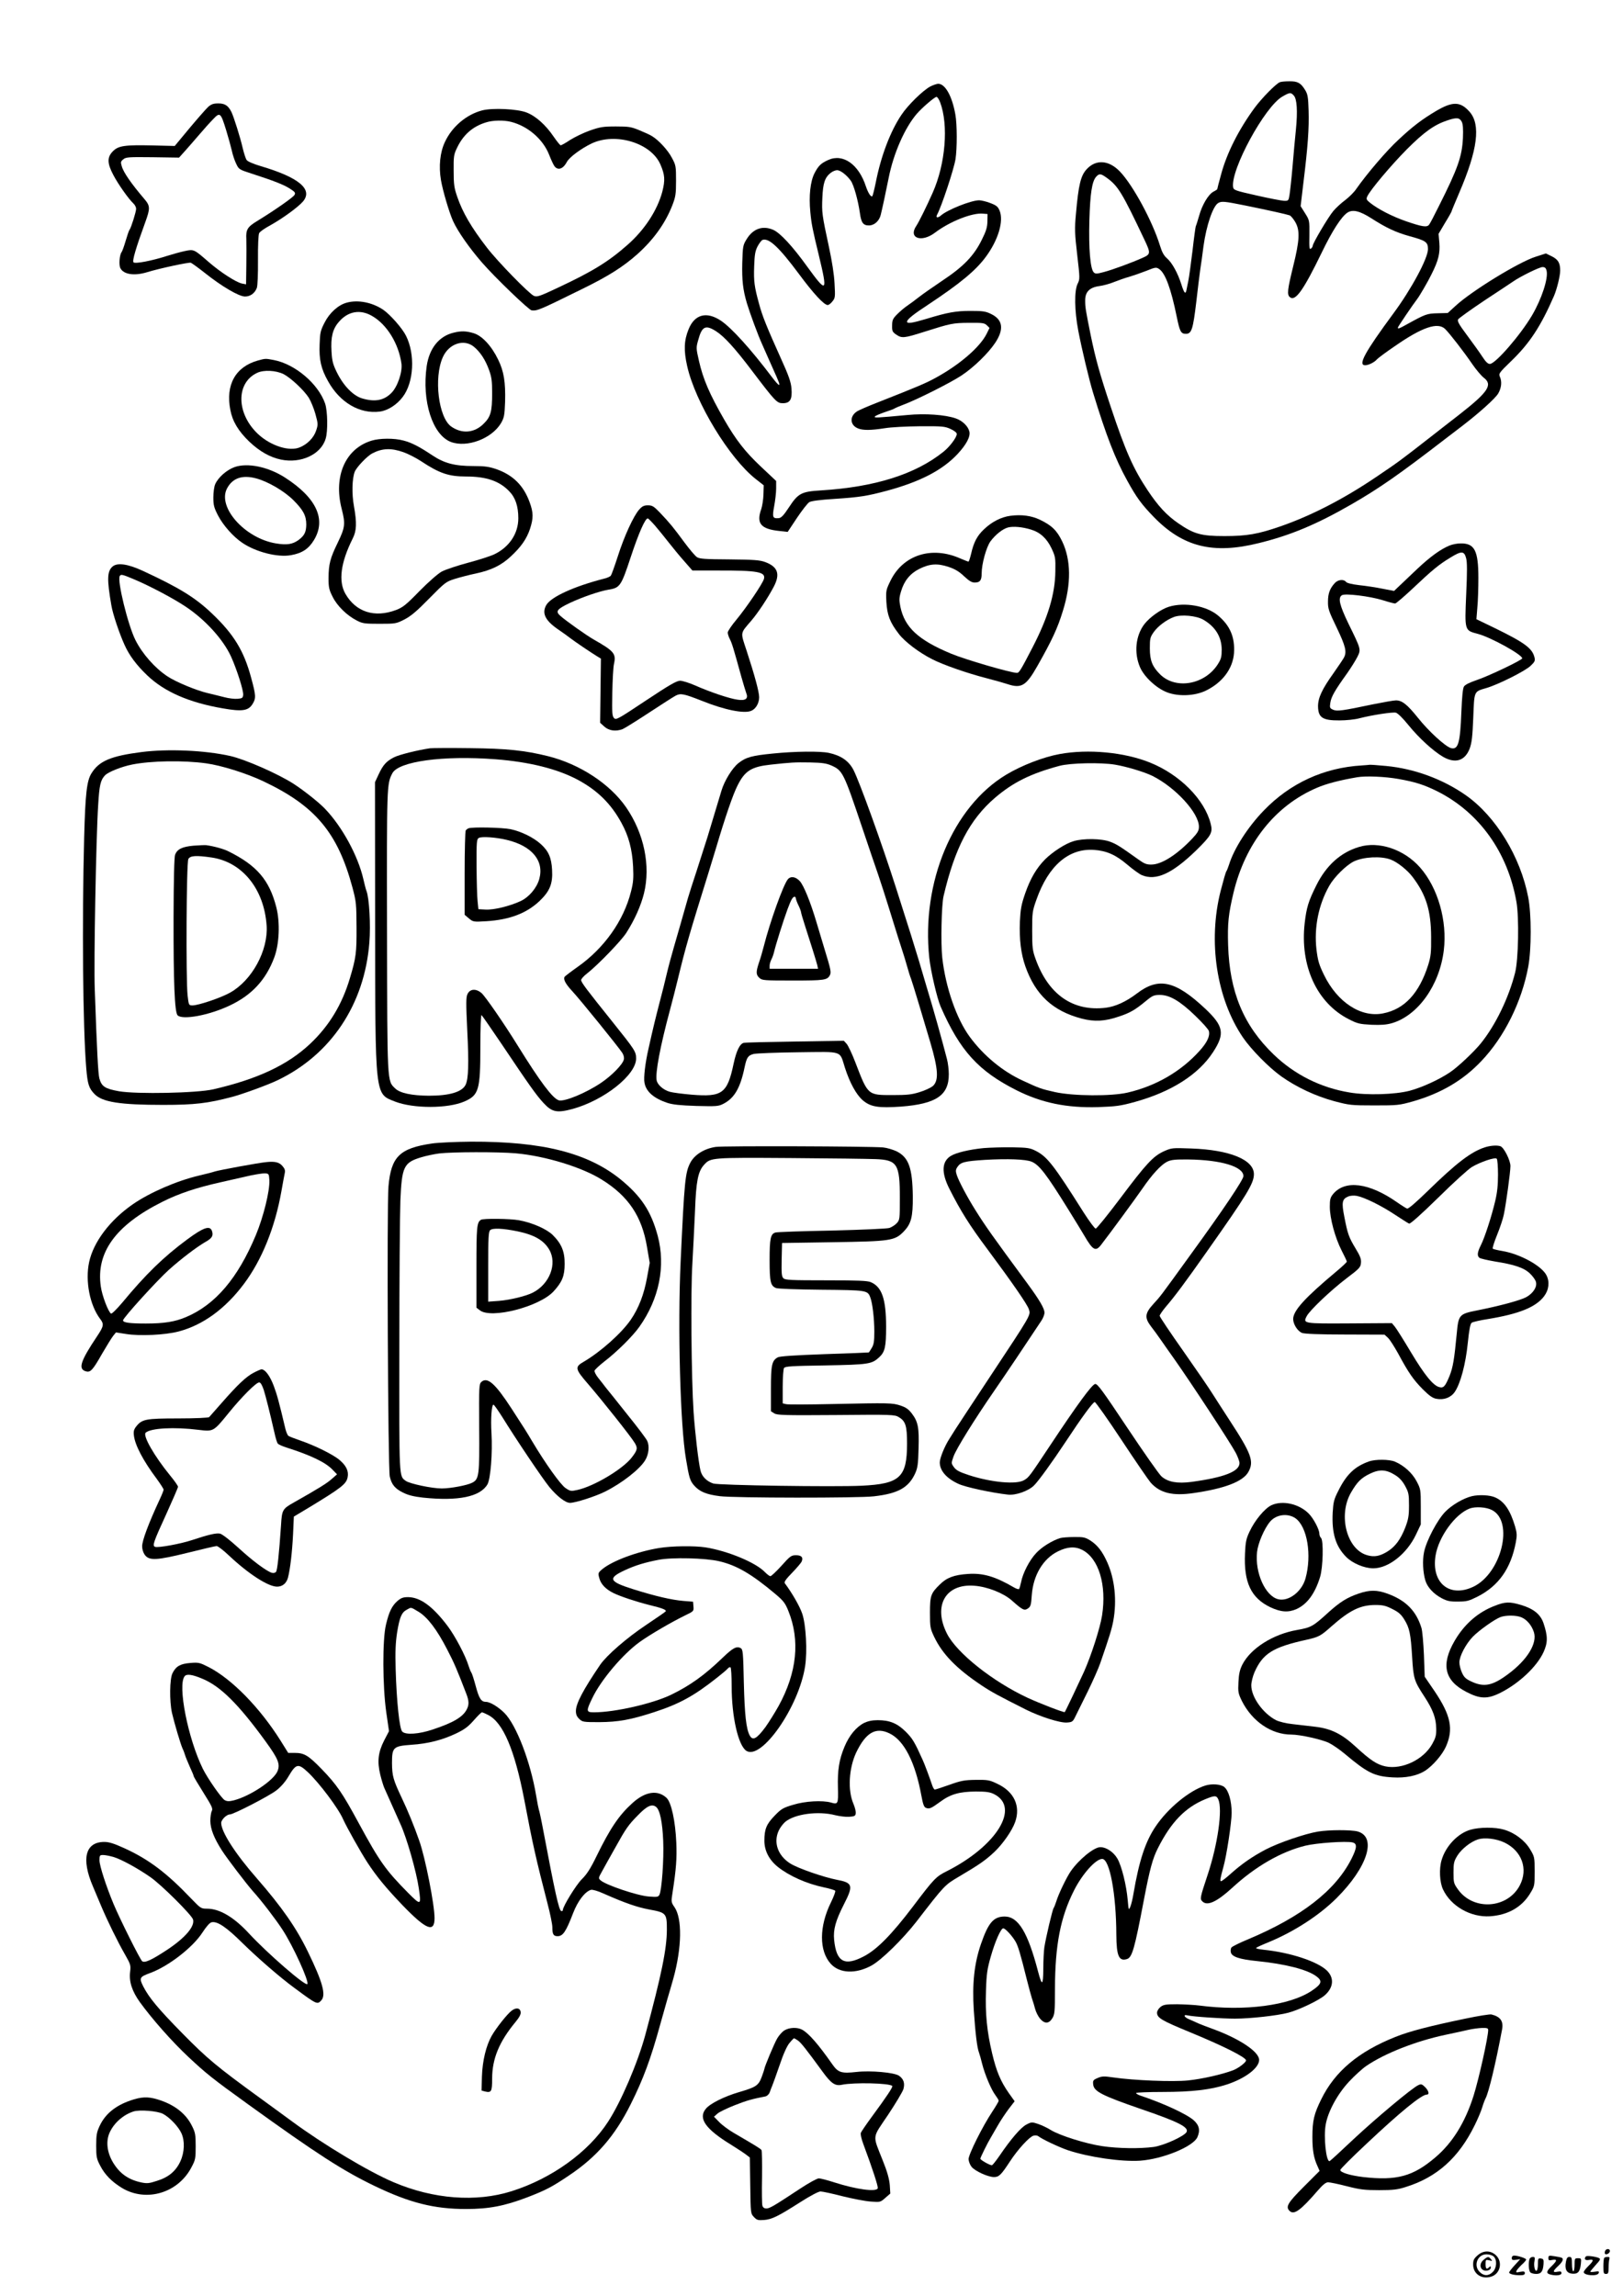 <?xml version="1.0" standalone="no"?>
<!DOCTYPE svg PUBLIC "-//W3C//DTD SVG 20010904//EN"
 "http://www.w3.org/TR/2001/REC-SVG-20010904/DTD/svg10.dtd">
<svg version="1.0" xmlns="http://www.w3.org/2000/svg"
 width="1240pt" height="1754pt" viewBox="0 0 1240 1754"
 preserveAspectRatio="xMidYMid meet">

<g transform="translate(0,1754) scale(0.1,-0.1)"
fill="#000000" stroke="none">
<path d="M9778 16912 c-30 -12 -137 -121 -192 -195 -121 -165 -212 -344 -256
-507 -17 -61 -30 -112 -30 -115 0 -2 -13 -11 -29 -19 -39 -21 -87 -101 -110
-186 -11 -38 -22 -73 -25 -78 -2 -4 -14 -89 -25 -187 -12 -99 -26 -202 -32
-230 -5 -27 -12 -61 -15 -74 -7 -32 -18 -18 -39 49 -27 85 -70 162 -107 195
-26 22 -40 48 -56 100 -57 185 -205 459 -305 564 -84 88 -183 96 -254 19 -46
-49 -63 -118 -83 -346 -10 -108 -9 -145 10 -308 21 -181 21 -186 3 -222 -26
-54 -24 -204 5 -357 26 -138 84 -379 113 -474 101 -330 170 -508 261 -672 71
-129 109 -181 202 -277 224 -231 455 -288 806 -200 240 59 438 142 701 293
217 125 365 228 722 503 45 35 105 80 132 101 129 99 252 210 272 246 25 44
29 91 12 128 -10 23 -4 31 86 118 142 137 226 265 328 499 22 51 47 153 47
193 0 59 -16 85 -64 109 l-45 22 -78 -25 c-128 -40 -490 -262 -613 -376 l-59
-54 -78 -2 c-81 -2 -92 -6 -235 -85 -61 -34 -68 -36 -68 -24 0 6 118 180 147
217 18 23 83 134 110 190 53 105 66 160 60 239 l-6 70 49 83 c28 45 50 85 50
88 0 3 27 68 59 143 141 328 165 520 79 618 -70 79 -128 81 -253 8 -108 -64
-179 -117 -290 -221 -88 -80 -243 -262 -322 -375 -17 -26 -56 -64 -86 -87 -30
-22 -71 -60 -91 -84 -40 -48 -156 -245 -156 -263 0 -6 -6 -17 -14 -23 -12 -10
-14 6 -12 102 1 113 1 114 -33 168 l-34 54 22 185 c34 277 43 412 39 545 -3
104 -7 126 -27 158 -33 54 -57 67 -121 66 -30 0 -63 -3 -72 -7z m107 -102 c24
-26 30 -119 16 -260 -7 -63 -18 -191 -26 -285 -8 -93 -19 -190 -23 -215 -7
-43 -9 -45 -42 -44 -19 1 -114 19 -210 41 -165 37 -175 41 -179 64 -19 134
242 614 376 691 57 33 65 34 88 8z m1283 -200 c9 -18 12 -53 9 -125 -7 -140
-38 -230 -184 -520 -35 -71 -69 -136 -75 -142 -17 -21 -53 -15 -173 26 -110
38 -218 94 -280 144 -26 21 -28 28 -18 48 22 48 181 237 303 360 131 131 209
187 310 220 69 23 91 21 108 -11z m-2711 -429 c86 -62 118 -116 287 -473 48
-101 47 -110 -11 -136 -84 -38 -234 -93 -299 -110 -56 -15 -65 -15 -78 -2 -26
27 -39 181 -33 395 6 208 20 300 52 335 24 26 35 25 82 -9z m1053 -210 c187
-38 320 -68 343 -76 10 -4 29 -27 43 -51 37 -64 34 -137 -16 -339 -44 -179
-48 -216 -25 -235 42 -35 104 54 243 340 80 166 150 275 197 306 40 26 94 13
183 -44 114 -73 187 -107 291 -136 125 -34 141 -45 141 -99 0 -70 -127 -306
-264 -491 -219 -297 -273 -396 -216 -396 26 0 72 23 90 45 8 9 69 55 137 101
210 146 328 185 384 131 34 -33 147 -179 208 -269 29 -42 68 -88 87 -103 71
-54 35 -109 -188 -283 -83 -64 -176 -137 -208 -162 -245 -191 -253 -197 -425
-313 -248 -168 -497 -296 -730 -377 -173 -60 -258 -75 -430 -75 -179 0 -234
16 -353 98 -89 61 -154 132 -234 252 -110 166 -168 296 -281 635 -84 251 -116
366 -154 550 -39 195 -42 212 -42 263 -1 67 33 102 110 112 29 4 81 18 114 32
33 13 84 31 114 39 30 9 88 29 129 45 69 28 76 29 98 14 47 -31 91 -151 134
-362 24 -117 32 -133 71 -133 43 0 54 35 79 245 11 99 25 209 30 245 6 36 17
117 25 180 22 159 72 305 112 329 26 15 44 14 203 -18z m2306 -498 c15 -57
-37 -216 -111 -342 -89 -151 -280 -371 -322 -371 -16 0 -32 16 -58 56 -20 31
-72 103 -115 161 -62 83 -77 109 -70 123 5 9 96 74 202 145 106 70 205 135
219 145 56 39 201 110 224 110 18 0 26 -7 31 -27z"/>
<path d="M7107 16879 c-56 -30 -172 -143 -221 -218 -84 -125 -156 -315 -195
-515 -11 -54 -23 -101 -26 -104 -10 -11 -32 23 -49 73 -55 170 -175 254 -288
203 -56 -25 -75 -44 -105 -101 -32 -63 -44 -173 -32 -296 8 -88 17 -134 65
-331 69 -287 62 -294 -87 -89 -115 160 -210 262 -263 284 -80 34 -152 8 -201
-71 -29 -47 -30 -54 -34 -183 -3 -132 5 -204 35 -306 25 -82 85 -245 117 -315
16 -36 35 -78 42 -95 7 -16 25 -57 40 -90 50 -111 55 -125 46 -125 -5 0 -28
26 -52 58 -164 217 -310 378 -392 433 -109 72 -200 48 -246 -66 -35 -85 -38
-162 -11 -281 62 -278 323 -706 525 -864 l60 -47 -2 -69 c-1 -38 -9 -89 -17
-113 -39 -109 -4 -152 138 -167 l64 -7 71 107 c39 58 81 112 94 120 14 9 80
18 192 25 196 13 249 22 400 62 255 69 425 157 541 281 67 72 100 134 90 172
-10 41 -54 83 -104 100 -80 28 -234 39 -368 26 -237 -22 -257 -23 -250 -12 3
6 37 20 74 33 37 12 72 25 77 29 6 4 36 17 68 29 98 36 357 166 442 222 94 62
205 170 259 251 68 103 58 176 -31 219 -42 21 -63 24 -158 24 -112 0 -174 -11
-335 -60 -110 -33 -150 -39 -150 -22 0 17 47 55 160 129 245 162 365 262 441
365 96 129 139 275 106 354 -13 31 -24 40 -71 58 -31 12 -70 21 -85 21 -61 0
-242 -72 -292 -116 -24 -21 -42 -18 -30 5 35 64 128 346 141 424 13 82 13 268
-1 343 -25 141 -78 235 -132 234 -12 -1 -39 -10 -60 -21z m76 -121 c65 -174
41 -469 -57 -690 -47 -106 -105 -223 -125 -253 -64 -94 39 -131 143 -52 112
85 284 153 366 145 l35 -3 -1 -57 c-1 -45 -10 -74 -43 -140 -60 -122 -140
-205 -303 -313 -73 -49 -153 -105 -178 -125 -25 -20 -63 -48 -85 -63 -23 -15
-58 -45 -80 -67 -34 -34 -39 -46 -39 -87 -1 -42 2 -49 33 -70 41 -28 60 -26
211 22 205 65 220 68 342 69 105 1 119 -1 138 -19 l20 -20 -22 -45 c-51 -102
-207 -237 -393 -338 -74 -40 -127 -63 -447 -189 -64 -25 -131 -54 -148 -64
-60 -37 -58 -105 4 -131 38 -16 96 -16 206 1 47 8 168 14 270 15 171 1 189 -1
233 -21 28 -13 47 -28 47 -38 0 -26 -54 -98 -102 -136 -214 -172 -525 -270
-936 -295 -149 -9 -174 -22 -244 -129 -40 -61 -59 -81 -78 -83 -47 -4 -51 6
-35 92 8 43 15 103 15 135 l0 57 -118 111 c-119 112 -189 202 -279 358 -112
195 -161 308 -193 449 -22 96 -22 101 -5 160 28 104 56 117 137 65 62 -40 144
-130 271 -298 182 -240 193 -251 238 -251 56 0 73 30 66 113 -4 49 -21 98 -82
232 -104 231 -141 321 -165 412 -37 134 -42 175 -38 288 3 90 8 118 26 153 13
24 29 45 37 49 49 18 126 -54 280 -261 111 -150 191 -236 219 -236 8 0 24 12
36 28 21 25 22 34 16 137 -3 67 -20 174 -42 275 -54 251 -56 267 -51 380 5
113 19 154 64 190 14 11 36 20 49 20 25 0 73 -37 104 -80 23 -32 56 -150 70
-249 10 -74 26 -94 71 -93 40 1 77 35 88 81 12 48 37 164 61 284 37 186 122
379 213 486 40 47 138 131 152 131 7 0 19 -19 28 -42z"/>
<path d="M1590 16723 c-17 -16 -81 -89 -143 -163 l-112 -135 -165 4 c-218 5
-265 -2 -307 -44 -45 -45 -45 -91 2 -180 36 -70 119 -187 154 -219 12 -11 21
-29 21 -41 0 -23 -38 -144 -50 -160 -5 -5 -18 -44 -30 -85 -12 -41 -26 -80
-31 -86 -16 -20 -22 -100 -9 -123 25 -48 107 -60 205 -30 94 29 319 77 333 72
9 -4 58 -39 107 -78 128 -102 260 -180 307 -180 40 0 74 24 90 65 6 14 10 105
9 213 -1 109 3 196 9 206 5 11 44 38 87 61 93 52 210 137 248 181 78 93 -32
184 -323 270 -54 16 -99 35 -107 46 -8 10 -21 52 -31 93 -17 76 -68 238 -86
275 -25 49 -50 65 -100 65 -38 0 -54 -6 -78 -27z m138 -178 c17 -55 36 -125
43 -155 6 -30 21 -75 33 -100 21 -44 22 -45 121 -77 167 -54 241 -83 290 -114
39 -25 44 -32 35 -48 -9 -18 -152 -118 -288 -201 -72 -44 -84 -65 -80 -136 1
-33 1 -124 0 -203 l-2 -143 -31 6 c-45 9 -164 86 -254 164 -114 99 -113 99
-184 84 -33 -7 -94 -24 -135 -37 -111 -36 -243 -62 -256 -49 -11 11 19 112 89
304 40 110 39 127 -7 181 -98 115 -159 202 -172 250 -9 30 -8 36 12 52 20 17
41 18 224 16 l202 -3 44 49 c25 28 74 84 109 125 35 41 83 95 107 119 53 56
58 52 100 -84z"/>
<path d="M3685 16697 c-121 -31 -232 -125 -286 -242 -37 -78 -48 -185 -30
-291 14 -82 64 -251 93 -314 37 -80 123 -203 220 -315 100 -115 359 -364 380
-366 44 -4 58 2 383 162 203 99 316 171 424 267 125 112 213 235 267 372 26
67 29 87 29 190 0 110 -1 118 -32 175 -30 58 -102 136 -153 166 -14 9 -56 28
-95 44 -63 26 -81 29 -180 29 -97 0 -120 -4 -198 -31 -48 -17 -116 -50 -151
-72 -34 -23 -67 -41 -72 -41 -5 0 -29 30 -54 66 -61 90 -137 158 -208 185 -70
27 -258 36 -337 16z m220 -88 c129 -33 243 -132 290 -250 16 -41 35 -82 43
-91 27 -32 66 -17 93 35 19 36 108 102 189 141 182 86 453 5 525 -159 35 -80
38 -120 15 -210 -38 -141 -134 -289 -263 -403 -148 -131 -269 -205 -531 -328
-144 -68 -162 -74 -187 -64 -37 16 -279 264 -360 370 -118 153 -184 266 -225
385 -24 69 -28 96 -28 200 -1 110 1 125 26 176 47 99 119 163 221 194 52 17
138 18 192 4z"/>
<path d="M2649 15228 c-64 -17 -131 -77 -169 -152 -32 -62 -35 -78 -38 -166
-5 -118 11 -188 65 -283 90 -162 242 -251 395 -231 61 8 130 52 175 112 85
111 96 326 25 467 -28 57 -120 161 -173 198 -84 57 -193 79 -280 55z m196
-103 c112 -65 201 -211 222 -362 9 -64 -30 -178 -76 -224 -57 -58 -126 -71
-222 -43 -70 20 -144 96 -195 199 -30 61 -37 87 -41 158 -7 110 8 173 55 227
70 83 165 100 257 45z"/>
<path d="M3467 14999 c-112 -26 -187 -119 -207 -256 -38 -267 44 -525 185
-579 123 -46 312 25 383 144 24 43 27 58 31 163 4 150 -9 232 -53 322 -50 104
-123 183 -188 202 -57 17 -94 18 -151 4z m154 -108 c49 -41 87 -99 115 -176
20 -55 24 -85 24 -178 0 -141 -11 -181 -64 -233 -71 -72 -167 -80 -249 -22
-97 69 -134 372 -64 529 46 104 162 143 238 80z"/>
<path d="M1970 14786 c-171 -48 -248 -186 -210 -378 16 -86 61 -161 144 -241
79 -75 158 -120 244 -138 152 -31 305 40 340 160 18 57 15 211 -4 268 -52 151
-229 302 -393 333 -63 12 -63 12 -121 -4z m197 -104 c55 -29 154 -121 192
-180 16 -26 39 -82 51 -125 20 -74 21 -80 5 -127 -18 -54 -66 -103 -124 -127
-80 -34 -221 11 -317 99 -169 156 -174 393 -9 470 51 24 143 19 202 -10z"/>
<path d="M2839 14174 c-200 -61 -292 -271 -229 -519 30 -117 27 -143 -29 -259
-59 -121 -70 -164 -71 -272 0 -70 4 -89 31 -142 34 -70 110 -144 185 -182 44
-23 60 -25 174 -25 122 0 127 1 190 33 50 26 95 64 190 161 120 122 128 128
195 149 39 12 111 31 160 41 117 25 194 62 266 129 79 73 122 134 148 211 27
83 27 125 -3 206 -46 126 -126 206 -253 251 -56 19 -88 24 -178 24 -140 0
-221 21 -312 82 -102 68 -159 97 -221 113 -70 19 -182 18 -243 -1z m243 -88
c37 -13 97 -44 135 -69 141 -93 211 -117 345 -117 153 0 253 -34 328 -112 48
-49 70 -115 70 -207 0 -117 -69 -220 -183 -275 -29 -14 -119 -43 -202 -65 -82
-22 -172 -52 -200 -67 -29 -16 -101 -79 -170 -149 -104 -107 -128 -125 -180
-145 -164 -61 -306 -15 -386 124 -55 96 -36 239 55 421 31 60 33 121 10 250
-17 94 -14 207 6 261 14 35 94 120 135 141 74 39 144 42 237 9z"/>
<path d="M1792 13972 c-61 -22 -126 -80 -148 -131 -8 -18 -14 -64 -14 -101 0
-58 5 -78 36 -138 39 -75 116 -162 186 -209 104 -70 268 -112 370 -94 86 15
136 48 177 116 95 157 19 322 -220 476 -128 83 -287 116 -387 81z m164 -86
c91 -24 214 -96 285 -166 76 -76 99 -119 99 -187 -1 -58 -14 -84 -59 -118 -46
-33 -89 -40 -173 -26 -237 39 -448 276 -374 419 42 80 116 106 222 78z"/>
<path d="M4883 13647 c-43 -49 -114 -203 -163 -357 -24 -74 -48 -141 -53 -147
-5 -7 -28 -18 -51 -23 -230 -59 -408 -140 -443 -203 -34 -61 -8 -116 87 -182
40 -27 84 -59 99 -71 27 -21 156 -109 204 -138 l28 -17 -3 -245 -3 -245 33
-30 c35 -31 86 -38 138 -19 15 6 105 62 201 125 96 63 188 122 205 131 39 20
62 15 202 -40 172 -69 320 -99 375 -76 35 14 61 58 61 104 0 41 -34 166 -95
353 -49 149 -52 130 36 233 52 61 127 175 170 257 52 98 32 154 -66 190 -42
15 -85 18 -273 20 -187 1 -226 4 -247 17 -14 9 -57 60 -97 114 -81 110 -108
144 -185 225 -48 50 -60 57 -93 57 -30 0 -44 -7 -67 -33z m123 -124 c27 -32
74 -89 104 -128 30 -38 82 -102 117 -141 l63 -72 197 0 c300 1 363 -11 350
-63 -9 -36 -134 -220 -211 -313 -36 -43 -66 -87 -66 -98 0 -10 7 -33 16 -50
16 -30 28 -70 88 -288 15 -52 31 -107 37 -123 18 -43 -3 -61 -64 -52 -59 7
-211 58 -326 109 -45 20 -97 36 -115 36 -26 0 -82 -32 -261 -151 -212 -141
-228 -150 -243 -135 -15 15 -17 40 -14 193 2 98 7 197 13 222 17 78 1 97 -155
186 -52 29 -214 144 -253 179 -42 36 -30 52 70 100 96 45 229 91 298 102 86
14 95 28 168 249 61 184 110 295 130 295 4 0 30 -26 57 -57z"/>
<path d="M7720 13600 c-70 -9 -143 -46 -203 -104 -52 -49 -78 -99 -98 -188 -8
-32 -16 -58 -20 -58 -4 0 -31 11 -62 24 -218 97 -436 28 -533 -169 -35 -72
-36 -76 -32 -162 6 -102 27 -157 95 -245 46 -61 159 -146 258 -195 82 -42 266
-106 410 -143 66 -17 139 -38 163 -46 106 -35 142 -13 228 139 111 196 154
287 195 422 64 205 62 389 -6 530 -40 83 -79 121 -170 165 -66 31 -139 41
-225 30z m156 -105 c71 -21 122 -68 158 -144 29 -62 31 -72 29 -176 -2 -173
-56 -352 -174 -580 -90 -174 -103 -195 -119 -195 -47 0 -397 102 -504 147
-252 105 -354 201 -387 358 -10 51 -10 68 5 117 23 80 69 137 139 172 80 40
138 44 223 16 51 -17 82 -36 120 -72 37 -35 59 -48 80 -48 41 0 54 16 54 69 0
73 35 199 66 244 38 52 94 97 136 108 40 10 109 4 174 -16z"/>
<path d="M11075 13373 c-68 -28 -146 -84 -245 -177 -52 -50 -114 -108 -137
-130 l-42 -40 -89 17 c-48 10 -128 22 -177 27 -58 7 -94 16 -101 25 -17 22
-60 18 -84 -7 -39 -41 -54 -81 -54 -143 -1 -54 6 -74 67 -200 68 -142 78 -185
55 -228 -6 -12 -42 -65 -79 -118 -88 -123 -119 -189 -119 -254 1 -87 35 -109
165 -108 50 0 117 7 150 16 102 26 254 49 280 43 14 -4 54 -43 95 -94 80 -99
191 -200 265 -243 94 -54 168 -31 204 64 16 45 21 90 27 236 8 206 4 197 99
225 90 26 298 130 339 170 31 29 36 39 30 63 -16 70 -74 113 -301 224 l-143
69 7 87 c5 49 8 151 8 228 0 210 -29 266 -137 264 -24 0 -61 -7 -83 -16z m126
-95 c9 -32 9 -102 1 -278 -12 -280 -13 -275 89 -302 101 -27 339 -159 339
-187 0 -13 -260 -137 -348 -166 -53 -18 -88 -35 -97 -49 -9 -14 -15 -77 -20
-196 -9 -235 -24 -288 -78 -275 -43 11 -172 129 -253 231 -82 102 -121 134
-169 134 -16 0 -95 -14 -175 -30 -236 -50 -276 -55 -306 -41 -24 11 -26 15
-20 54 7 45 35 94 127 222 31 44 67 102 80 128 28 57 28 56 -69 254 -68 141
-81 196 -50 216 24 16 213 -7 313 -38 44 -14 86 -25 94 -25 7 0 69 53 138 118
147 139 196 179 283 232 86 53 106 52 121 -2z"/>
<path d="M862 13214 c-44 -36 -46 -98 -11 -299 10 -62 60 -212 100 -300 36
-81 91 -155 175 -235 131 -125 320 -207 576 -251 148 -26 196 -19 228 34 27
43 25 67 -11 199 -55 206 -133 334 -301 493 -126 120 -249 196 -528 325 -113
52 -191 63 -228 34z m171 -103 c117 -50 293 -143 384 -204 151 -100 288 -251
348 -382 44 -97 97 -262 93 -294 -3 -23 -8 -26 -43 -29 -22 -2 -67 3 -100 12
-33 8 -91 23 -130 32 -83 19 -242 85 -305 127 -96 63 -192 172 -245 277 -57
113 -141 455 -120 490 9 15 19 13 118 -29z"/>
<path d="M8930 12905 c-61 -19 -146 -80 -187 -133 -67 -88 -80 -220 -33 -329
32 -74 127 -162 208 -192 87 -33 211 -27 294 13 128 62 207 168 216 287 8 121
-30 211 -123 288 -89 74 -255 103 -375 66z m264 -99 c91 -53 139 -130 140
-227 0 -56 -4 -72 -29 -112 -100 -158 -324 -197 -443 -77 -58 58 -77 105 -77
197 0 75 2 85 30 125 33 46 96 93 154 115 56 21 172 10 225 -21z"/>
<path d="M3285 11824 c-96 -14 -236 -49 -275 -69 -58 -30 -83 -57 -117 -130
l-28 -60 1 -1055 c1 -1366 -3 -1323 153 -1385 140 -54 402 -54 529 1 110 48
122 87 122 417 0 147 4 246 9 243 5 -4 73 -102 152 -219 212 -316 267 -394
323 -454 64 -69 102 -76 221 -44 242 67 485 260 485 385 0 53 -9 66 -181 281
-202 252 -239 301 -239 319 0 8 21 32 48 52 84 67 258 247 297 308 64 100 111
206 135 301 52 211 1 459 -137 659 -124 179 -355 330 -597 390 -178 44 -314
58 -596 61 -151 2 -288 1 -305 -1z m502 -84 c257 -20 471 -73 628 -157 150
-81 253 -182 333 -329 55 -100 82 -200 89 -334 4 -87 2 -120 -16 -190 -56
-224 -206 -434 -408 -576 -51 -36 -95 -70 -99 -75 -12 -20 7 -55 57 -109 55
-58 353 -426 383 -472 11 -17 16 -37 12 -52 -9 -38 -93 -123 -173 -177 -115
-78 -282 -147 -324 -134 -48 16 -141 140 -313 417 -107 173 -249 378 -277 402
-42 36 -88 33 -107 -7 -12 -24 -12 -70 -2 -280 13 -254 9 -365 -12 -412 -26
-56 -122 -85 -282 -85 -130 1 -220 20 -256 55 -63 60 -61 28 -63 1204 -2 1113
-2 1122 40 1203 46 92 388 139 790 108z"/>
<path d="M3580 11213 c-8 -3 -18 -11 -22 -17 -4 -6 -8 -153 -8 -328 l0 -316
32 -27 c32 -27 35 -28 133 -22 178 11 307 60 407 154 79 76 102 132 96 238 -5
94 -27 144 -87 198 -54 49 -149 96 -230 113 -64 13 -291 18 -321 7z m293 -89
c192 -46 286 -160 247 -299 -19 -68 -78 -138 -142 -168 -81 -38 -206 -69 -269
-65 l-54 3 -6 60 c-4 33 -7 153 -8 267 -1 187 1 208 17 217 21 13 134 5 215
-15z"/>
<path d="M1080 11795 c-233 -30 -323 -68 -381 -162 -36 -57 -47 -155 -56 -488
-17 -653 -10 -1453 16 -1765 10 -121 20 -153 63 -197 59 -62 196 -83 525 -83
241 0 341 12 526 61 80 21 272 91 347 127 408 195 665 579 702 1052 11 135 -1
340 -22 394 -5 11 -15 53 -24 91 -41 178 -162 401 -294 538 -47 49 -161 139
-238 189 -119 77 -370 187 -484 213 -195 44 -479 56 -680 30z m495 -86 c116
-16 306 -75 437 -137 397 -188 568 -392 681 -812 29 -109 30 -126 31 -305 1
-193 -4 -231 -50 -385 -60 -203 -159 -366 -304 -503 -172 -162 -402 -270 -740
-348 -125 -29 -584 -38 -720 -15 -107 19 -134 36 -151 99 -9 36 -18 193 -35
681 -8 199 10 1160 26 1406 9 153 18 191 52 227 24 26 127 67 208 83 147 29
391 33 565 9z"/>
<path d="M1478 11080 c-86 -8 -123 -26 -140 -68 -7 -18 -11 -183 -12 -477 -1
-497 8 -728 31 -751 38 -37 240 0 398 75 168 79 276 195 340 366 39 103 46
268 16 385 -53 207 -148 319 -366 427 -35 18 -111 39 -170 47 -11 1 -55 -1
-97 -4z m137 -90 c236 -34 403 -241 422 -520 13 -190 -112 -420 -280 -513 -69
-39 -241 -97 -286 -97 -29 0 -29 1 -38 78 -13 126 -9 1013 6 1040 14 26 58 29
176 12z"/>
<path d="M5906 11784 c-162 -16 -207 -28 -265 -74 -47 -38 -106 -133 -129
-210 -14 -48 -64 -212 -107 -355 -21 -66 -59 -185 -85 -265 -27 -80 -55 -170
-64 -200 -39 -138 -78 -274 -106 -370 -17 -58 -42 -150 -55 -205 -13 -55 -37
-154 -55 -220 -29 -112 -51 -200 -85 -354 -25 -108 -39 -224 -31 -262 12 -68
71 -119 176 -154 41 -13 97 -19 220 -23 153 -4 169 -3 206 16 85 43 130 121
163 280 16 75 26 90 69 101 20 5 173 11 340 13 352 4 314 16 358 -120 37 -114
86 -204 136 -247 60 -51 120 -60 293 -48 268 21 365 86 364 248 0 33 -6 85
-14 115 -37 143 -102 377 -155 550 -17 58 -44 148 -59 200 -16 52 -43 140 -60
195 -33 103 -74 232 -116 365 -105 329 -277 806 -324 898 -36 70 -96 111 -189
131 -67 14 -258 12 -426 -5z m445 -91 c87 -39 94 -53 234 -468 46 -137 102
-302 124 -365 21 -63 56 -169 76 -235 65 -209 96 -309 110 -350 8 -22 23 -74
35 -115 11 -41 25 -84 30 -95 4 -11 34 -105 65 -210 31 -104 68 -228 82 -275
62 -209 67 -295 19 -337 -15 -12 -59 -33 -99 -45 -60 -19 -95 -23 -207 -23
-191 0 -188 -3 -285 250 -25 66 -56 130 -67 142 l-21 23 -371 -6 c-204 -3
-381 -7 -393 -10 -30 -6 -57 -60 -78 -159 -48 -228 -87 -256 -320 -237 -71 6
-147 16 -167 22 -50 14 -94 53 -101 87 -11 58 26 257 103 543 17 63 44 169 60
235 59 244 89 346 232 805 16 52 42 138 58 190 73 246 130 411 165 480 56 112
106 143 251 159 157 17 182 19 304 17 92 -2 124 -7 161 -23z"/>
<path d="M6019 10823 c-35 -43 -136 -324 -184 -513 -9 -36 -25 -91 -36 -122
-24 -73 -24 -93 3 -118 21 -19 34 -20 256 -20 239 0 262 3 282 40 12 22 8 43
-41 202 -16 54 -43 144 -60 200 -47 159 -99 286 -129 318 -32 34 -69 39 -91
13z m61 -145 c1 -7 9 -31 20 -53 11 -22 19 -45 20 -52 0 -6 13 -51 29 -100 41
-126 87 -273 95 -305 l6 -28 -185 0 -185 0 0 23 c0 12 6 34 14 49 8 15 17 42
21 60 10 45 70 237 102 323 27 73 40 95 54 95 5 0 9 -6 9 -12z"/>
<path d="M8096 11780 c-126 -23 -291 -87 -409 -158 -407 -245 -649 -822 -587
-1400 11 -101 60 -311 87 -372 148 -338 289 -492 581 -639 192 -96 382 -135
622 -128 137 5 170 9 282 40 278 77 485 209 596 380 92 141 81 199 -60 332
-228 214 -356 243 -522 116 -83 -63 -164 -100 -238 -109 -250 -30 -437 100
-535 370 -24 66 -27 87 -27 218 0 139 1 149 33 239 91 258 246 392 439 379 97
-7 167 -38 255 -113 42 -36 92 -72 111 -80 108 -45 231 11 413 187 118 116
130 138 113 205 -46 185 -235 376 -464 468 -196 79 -471 105 -690 65z m423
-81 c89 -15 225 -56 286 -86 177 -89 355 -283 355 -388 0 -30 -9 -46 -52 -92
-116 -122 -232 -196 -309 -197 -39 -1 -56 6 -102 39 -143 102 -165 116 -215
135 -65 25 -204 27 -278 5 -63 -18 -160 -81 -219 -139 -66 -67 -112 -145 -152
-259 -30 -87 -36 -119 -41 -218 -5 -134 8 -244 42 -341 77 -218 210 -341 431
-399 97 -25 177 -21 284 16 85 28 124 51 204 117 52 43 63 48 109 48 74 0 153
-46 270 -159 54 -52 101 -104 104 -117 10 -38 -14 -88 -71 -151 -142 -158
-334 -269 -550 -319 -125 -29 -414 -27 -555 4 -106 24 -118 28 -245 87 -154
70 -301 192 -406 335 -101 137 -185 379 -210 605 -12 108 -6 402 10 470 86
367 200 585 393 751 138 118 273 185 493 244 82 22 316 27 424 9z"/>
<path d="M10405 11693 c-291 -17 -549 -136 -750 -345 -121 -125 -227 -290
-265 -413 -7 -22 -16 -44 -20 -50 -5 -5 -24 -73 -44 -150 -98 -386 -32 -823
171 -1121 64 -93 198 -229 292 -296 117 -83 262 -151 406 -190 114 -30 128
-32 305 -32 178 0 189 1 296 31 215 62 383 161 522 308 176 185 308 452 358
720 25 133 25 401 0 530 -59 310 -248 619 -475 779 -176 124 -396 205 -612
225 -63 6 -118 10 -124 9 -5 -1 -32 -3 -60 -5z m278 -103 c130 -23 196 -44
299 -95 320 -161 538 -466 604 -845 21 -121 15 -439 -10 -539 -49 -194 -150
-402 -263 -542 -50 -62 -175 -180 -232 -218 -83 -57 -217 -118 -311 -143 -111
-29 -327 -36 -460 -13 -219 36 -419 136 -578 289 -231 222 -338 479 -349 836
-5 166 2 235 41 400 90 377 318 666 637 802 71 31 174 58 309 81 65 11 211 5
313 -13z"/>
<path d="M10382 11070 c-140 -42 -249 -141 -324 -291 -62 -124 -76 -171 -90
-291 -37 -326 93 -609 336 -733 68 -35 84 -38 174 -43 74 -3 113 0 156 12 199
58 365 290 397 558 27 224 -45 476 -181 631 -122 139 -316 204 -468 157z m243
-96 c51 -19 129 -81 169 -135 102 -135 139 -255 140 -454 1 -121 -2 -150 -22
-215 -69 -217 -181 -339 -345 -371 -168 -34 -349 84 -451 293 -39 80 -47 108
-58 195 -19 167 15 341 98 487 38 67 129 157 188 186 74 35 207 42 281 14z"/>
<path d="M3300 8805 c-246 -36 -312 -100 -332 -327 -13 -147 -4 -2156 10
-2217 14 -61 39 -92 102 -123 40 -20 82 -30 152 -38 268 -28 436 6 492 101 24
41 40 242 31 391 -7 109 1 218 15 218 5 0 34 -42 66 -92 105 -170 308 -472
362 -538 59 -71 122 -120 157 -120 41 0 194 49 268 86 130 65 265 171 306 239
28 45 34 110 16 148 -8 18 -77 109 -153 203 -75 95 -149 187 -164 205 -14 19
-40 52 -57 73 -18 22 -30 47 -29 55 2 8 35 39 73 69 97 74 219 195 270 267
151 213 202 463 140 695 -51 189 -126 302 -285 432 -251 202 -596 289 -1140
287 -118 -1 -253 -7 -300 -14z m642 -75 c223 -20 505 -106 656 -201 203 -126
306 -280 345 -513 l21 -123 -21 -115 c-23 -126 -63 -230 -123 -318 -71 -104
-233 -248 -362 -323 -68 -39 -64 -55 35 -169 107 -124 331 -406 357 -451 24
-40 20 -55 -26 -114 -72 -89 -286 -216 -411 -244 -50 -11 -55 -11 -92 14 -38
25 -155 189 -255 357 -45 76 -57 95 -159 252 -123 189 -183 243 -229 202 -18
-17 -19 -33 -17 -348 3 -367 -1 -395 -53 -422 -38 -20 -166 -44 -233 -44 -75
0 -245 36 -275 58 -52 39 -50 2 -49 1012 0 520 4 1028 8 1130 11 259 26 290
160 330 36 11 98 24 136 29 100 12 449 13 587 1z"/>
<path d="M3674 8222 c-31 -20 -34 -55 -34 -361 l0 -310 26 -20 c86 -68 455 27
563 144 66 72 85 118 85 210 1 95 -24 155 -92 222 -46 45 -157 94 -258 112
-65 12 -273 15 -290 3z m281 -88 c128 -27 199 -68 241 -139 63 -108 4 -263
-125 -329 -50 -26 -173 -56 -258 -63 l-83 -6 0 266 c0 221 2 268 15 280 17 18
99 14 210 -9z"/>
<path d="M5468 8779 c-88 -13 -162 -60 -194 -121 -39 -76 -45 -134 -74 -758
-23 -495 -3 -1251 41 -1505 24 -145 31 -166 62 -202 42 -48 94 -69 197 -82
105 -14 1063 -15 1177 -1 184 21 265 66 315 175 19 42 23 72 26 190 5 160 -4
205 -51 267 -25 33 -45 47 -86 61 -63 21 -84 21 -518 12 -182 -4 -343 -5 -357
-1 l-26 6 0 128 c0 70 5 134 10 142 8 13 58 16 317 20 331 6 354 10 411 63 43
40 52 79 52 231 0 213 -32 306 -117 342 -25 11 -102 14 -342 14 -270 0 -312 2
-326 16 -13 13 -15 37 -13 143 l3 126 385 6 c448 7 476 11 546 83 56 59 69
111 68 267 -3 218 -31 297 -123 344 -28 13 -74 27 -103 30 -100 9 -1223 13
-1280 4z m1217 -93 c171 -6 190 -36 190 -298 0 -162 -1 -167 -24 -192 -13 -14
-38 -30 -56 -36 -18 -6 -207 -14 -441 -20 -225 -4 -419 -11 -430 -15 -37 -11
-44 -47 -44 -210 0 -167 7 -197 49 -214 15 -6 156 -11 346 -13 346 -3 354 -4
374 -58 17 -43 31 -164 31 -262 0 -75 -4 -99 -20 -125 -11 -18 -21 -34 -22
-34 -2 -1 -154 -7 -338 -13 -226 -8 -342 -16 -357 -24 -46 -25 -53 -58 -53
-241 l0 -171 25 -16 c22 -14 72 -16 472 -13 430 4 449 3 480 -16 52 -31 63
-67 63 -202 0 -258 -54 -308 -347 -322 -209 -10 -1093 3 -1134 17 -50 17 -86
53 -97 98 -16 66 -42 291 -53 449 -17 260 -23 921 -9 1135 6 107 15 287 20
400 8 226 23 301 68 351 51 57 54 57 661 53 306 -2 597 -6 646 -8z"/>
<path d="M11345 8776 c-106 -34 -219 -121 -435 -332 -94 -91 -150 -140 -160
-136 -8 3 -42 24 -76 48 -213 149 -396 173 -488 64 -22 -27 -26 -41 -26 -98 0
-88 40 -236 90 -334 22 -42 40 -81 40 -85 0 -5 -35 -38 -77 -73 -243 -203
-332 -301 -333 -365 0 -40 33 -93 68 -107 18 -7 128 -12 329 -12 l301 -1 26
-24 c15 -14 49 -68 78 -120 79 -147 116 -200 188 -273 50 -50 76 -68 104 -73
58 -11 111 9 141 53 43 63 83 212 99 372 11 106 19 147 30 156 9 6 64 19 123
28 239 39 367 91 430 174 37 49 44 111 18 161 -37 72 -201 162 -337 185 -36 6
-70 14 -73 18 -4 3 11 51 33 105 22 54 45 123 51 153 17 79 51 327 51 373 0
43 -49 141 -76 151 -24 9 -75 6 -119 -8z m100 -209 c0 -81 -6 -138 -22 -204
-28 -118 -79 -275 -109 -335 -27 -53 -30 -81 -11 -96 7 -6 60 -18 117 -28 152
-24 223 -48 269 -92 22 -21 43 -50 46 -65 10 -38 -22 -87 -75 -116 -47 -25
-208 -68 -375 -101 -136 -27 -142 -33 -155 -175 -19 -200 -29 -259 -55 -325
-33 -80 -46 -95 -78 -86 -47 11 -114 94 -217 266 -56 94 -112 183 -124 197
l-22 26 -321 -2 c-355 -2 -360 -2 -329 56 24 45 182 195 301 286 102 77 110
86 113 120 3 30 -6 52 -41 110 -52 86 -61 112 -86 242 -22 110 -17 136 29 155
16 7 44 9 66 5 58 -11 187 -74 292 -144 52 -34 100 -65 108 -68 9 -3 88 67
223 199 114 113 230 218 257 234 67 39 176 76 189 63 6 -5 10 -60 10 -122z"/>
<path d="M7515 8770 c-111 -11 -210 -35 -251 -60 -69 -43 -73 -127 -11 -250
86 -170 153 -278 293 -465 188 -253 305 -422 315 -457 14 -45 21 -34 -303
-523 -131 -198 -248 -376 -260 -395 -12 -19 -32 -51 -44 -70 -36 -55 -74 -148
-74 -181 0 -63 51 -122 143 -164 53 -25 253 -68 378 -82 59 -7 158 28 200 71
35 35 137 176 241 333 122 185 208 303 222 303 7 0 99 -130 204 -289 105 -159
206 -306 223 -326 71 -80 168 -104 329 -80 237 34 376 88 417 160 46 81 25
139 -143 396 -49 75 -109 169 -134 208 -25 40 -125 186 -222 324 -98 139 -178
258 -178 266 0 7 22 39 48 70 68 79 147 185 313 421 309 438 359 521 359 591
0 110 -185 186 -481 196 -142 5 -147 5 -206 -21 -83 -38 -135 -94 -336 -362
-95 -126 -178 -229 -186 -229 -7 0 -48 55 -91 122 -229 363 -278 426 -365 471
-45 23 -63 26 -180 28 -71 1 -170 -2 -220 -6z m367 -104 c59 -25 112 -94 282
-368 50 -81 105 -170 121 -198 65 -112 87 -123 129 -67 67 86 261 351 313 426
76 111 144 184 190 207 31 15 61 18 163 17 248 -3 420 -54 420 -127 0 -27
-152 -254 -406 -603 -240 -332 -225 -311 -283 -375 -64 -70 -67 -104 -18 -169
19 -24 54 -72 78 -107 24 -35 70 -100 102 -145 131 -186 429 -640 469 -716 15
-29 28 -64 28 -77 0 -64 -117 -110 -368 -144 -107 -14 -179 -1 -228 42 -19 17
-136 184 -260 370 -190 285 -229 339 -247 336 -24 -3 -138 -159 -343 -468
-158 -238 -163 -245 -199 -266 -58 -36 -251 -18 -423 38 -73 24 -97 37 -114
61 -21 29 -21 30 -3 81 19 56 160 283 314 506 83 120 242 357 357 531 13 19
24 47 24 62 0 32 -39 98 -130 222 -274 372 -321 439 -397 560 -64 102 -127
221 -143 269 -10 31 -9 41 5 62 24 36 53 44 209 54 173 10 314 5 358 -14z"/>
<path d="M2035 8663 c-58 -5 -366 -62 -395 -72 -14 -5 -68 -19 -120 -31 -169
-40 -375 -129 -505 -219 -175 -121 -301 -288 -334 -442 -31 -144 5 -330 85
-435 30 -39 27 -55 -26 -134 -123 -184 -144 -245 -88 -264 38 -13 54 3 129
135 35 60 72 120 84 135 l21 26 77 -12 c104 -17 298 -8 401 19 187 49 358 174
500 364 137 183 237 431 286 707 11 63 23 127 26 141 4 19 -1 33 -18 52 -24
29 -58 37 -123 30z m23 -138 c4 -81 -45 -280 -103 -419 -138 -331 -311 -533
-534 -627 -85 -36 -168 -49 -307 -49 -124 0 -174 7 -174 24 0 19 260 305 351
387 93 83 209 172 280 213 50 28 61 48 48 84 -16 43 -66 25 -189 -66 -180
-133 -316 -265 -498 -485 -41 -48 -78 -85 -84 -81 -21 13 -69 139 -78 208 -37
259 114 467 469 645 127 64 262 109 451 151 80 18 181 41 225 51 44 9 94 17
110 16 29 -2 30 -4 33 -52z"/>
<path d="M1938 7054 c-57 -29 -124 -93 -243 -229 -48 -55 -92 -104 -97 -110
-5 -5 -102 -10 -236 -10 -250 0 -277 -6 -321 -61 -18 -23 -22 -38 -18 -69 8
-73 70 -192 174 -331 29 -40 53 -77 53 -83 0 -6 -13 -39 -29 -73 -87 -187
-135 -316 -135 -360 0 -22 8 -48 20 -65 34 -46 90 -43 329 16 112 28 211 51
220 51 10 0 53 -33 96 -74 149 -140 298 -236 366 -236 41 0 71 25 83 68 17 65
32 192 39 332 l6 135 120 72 c245 149 281 177 291 229 9 46 -10 87 -60 130
-47 41 -185 110 -301 150 -44 15 -85 31 -92 36 -6 5 -16 28 -22 51 -50 211
-64 262 -90 332 -29 76 -66 126 -94 125 -7 -1 -33 -12 -59 -26z m77 -131 c17
-55 47 -174 82 -328 8 -38 20 -76 25 -82 6 -7 38 -22 72 -32 182 -58 294 -112
347 -168 l34 -35 -41 -36 c-37 -33 -98 -71 -289 -179 -87 -49 -91 -56 -98
-175 -15 -221 -28 -342 -38 -355 -7 -8 -20 -11 -33 -7 -43 14 -147 92 -255
191 -66 60 -123 104 -140 108 -29 6 -86 -7 -216 -50 -84 -28 -258 -60 -280
-51 -23 8 -13 36 87 254 48 106 88 198 88 205 0 7 -27 46 -61 87 -120 147
-210 304 -186 326 38 35 217 45 402 22 117 -14 115 -15 233 130 99 122 209
232 232 232 11 0 22 -19 35 -57z"/>
<path d="M10458 6376 c-107 -38 -171 -99 -232 -222 -35 -68 -39 -87 -44 -168
-8 -159 23 -259 104 -340 48 -48 138 -86 206 -86 116 0 256 110 326 257 l37
78 0 135 c0 132 -1 136 -32 195 -33 63 -97 121 -166 150 -44 18 -149 19 -199
1z m200 -103 c33 -20 56 -45 77 -83 27 -50 30 -63 30 -150 0 -80 -5 -106 -28
-167 -36 -92 -76 -146 -134 -183 -59 -37 -102 -46 -157 -30 -156 43 -224 304
-125 477 47 82 78 113 144 145 74 36 124 34 193 -9z"/>
<path d="M11245 6111 c-65 -16 -152 -67 -202 -118 -61 -62 -145 -221 -163
-309 -13 -62 -9 -154 10 -217 15 -51 63 -103 124 -135 42 -22 64 -27 126 -26
67 0 83 5 149 38 161 82 254 214 292 414 10 53 9 71 -5 120 -37 125 -82 192
-151 223 -41 19 -124 23 -180 10z m154 -106 c170 -87 72 -484 -143 -586 -182
-86 -322 30 -288 239 24 144 150 317 261 359 44 16 127 11 170 -12z"/>
<path d="M9714 6042 c-51 -24 -127 -115 -167 -201 -26 -55 -31 -79 -35 -168
-10 -221 46 -339 193 -410 81 -38 138 -42 201 -14 81 37 141 118 180 246 22
73 27 276 7 297 -7 6 -13 21 -13 33 0 32 -45 117 -81 153 -74 75 -201 103
-285 64z m184 -100 c90 -65 126 -281 76 -460 -28 -101 -130 -178 -209 -158
-98 25 -178 202 -161 360 7 67 55 180 100 233 47 55 135 66 194 25z"/>
<path d="M8100 5791 c-61 -19 -139 -67 -182 -113 -52 -54 -104 -155 -117 -225
-5 -24 -12 -47 -15 -51 -4 -4 -22 2 -39 12 -144 84 -236 111 -352 103 -105 -7
-162 -28 -214 -80 -70 -68 -76 -87 -76 -217 0 -109 2 -119 32 -183 63 -132
170 -243 362 -371 78 -52 127 -78 341 -186 109 -54 259 -102 312 -98 40 3 45
6 65 48 12 25 54 110 94 190 39 80 82 177 95 215 72 209 87 257 100 325 28
155 11 317 -46 445 -38 85 -75 132 -129 167 -40 25 -53 28 -125 27 -45 0 -92
-4 -106 -8z m168 -90 c127 -65 188 -268 152 -501 -15 -96 -83 -307 -138 -430
-27 -60 -143 -305 -147 -308 -5 -6 -193 67 -284 109 -268 125 -542 343 -616
490 -108 213 -11 383 208 366 100 -7 224 -56 288 -113 82 -73 95 -79 122 -61
21 14 25 26 30 102 11 152 86 278 199 334 72 36 131 40 186 12z"/>
<path d="M5035 5715 c-169 -28 -357 -98 -434 -162 -32 -27 -33 -30 -22 -69 12
-45 48 -83 106 -112 55 -27 173 -66 275 -92 100 -24 133 -37 126 -49 -3 -4
-72 -52 -153 -106 -144 -96 -297 -229 -347 -301 -131 -193 -186 -297 -186
-354 0 -26 7 -43 26 -61 24 -23 32 -24 152 -24 147 1 240 18 419 76 193 63
304 123 483 265 36 28 71 58 79 67 7 9 17 14 22 11 5 -3 9 -67 9 -144 0 -233
50 -453 112 -494 115 -75 401 334 449 645 18 115 7 318 -22 403 -19 56 -77
157 -133 232 -7 9 9 32 55 79 35 36 68 75 73 85 15 33 0 50 -42 50 -36 0 -45
-6 -111 -80 -40 -44 -78 -80 -85 -80 -7 0 -25 14 -42 31 -69 73 -284 162 -454
189 -87 13 -256 11 -355 -5z m460 -101 c133 -31 247 -97 430 -251 60 -51 74
-68 98 -128 91 -225 66 -471 -74 -726 -29 -52 -74 -124 -101 -162 -67 -90 -97
-106 -120 -64 -27 50 -39 159 -45 405 -5 235 -7 253 -25 263 -31 16 -59 1
-138 -75 -138 -133 -247 -211 -393 -282 -141 -68 -430 -134 -589 -134 -60 0
-61 9 -13 108 66 139 234 337 362 429 76 55 242 152 351 205 62 30 63 31 60
67 l-3 36 -75 6 c-91 8 -212 36 -381 89 -188 59 -198 84 -64 146 80 37 153 59
257 79 102 20 357 14 463 -11z"/>
<path d="M10380 5367 c-88 -30 -141 -63 -231 -144 -117 -107 -132 -115 -239
-134 -184 -32 -354 -140 -418 -264 -19 -38 -27 -70 -30 -133 -4 -77 -2 -87 26
-145 79 -157 226 -257 378 -257 67 0 233 -37 288 -64 28 -14 82 -51 120 -83
174 -146 226 -172 366 -180 98 -6 187 12 247 50 59 38 132 122 160 185 59 133
38 238 -85 421 l-77 113 -6 167 c-4 91 -12 184 -19 206 -40 130 -119 210 -258
261 -82 30 -138 30 -222 1z m258 -118 c48 -24 67 -41 91 -80 40 -64 49 -108
60 -287 10 -166 15 -182 95 -304 65 -100 88 -163 89 -244 1 -50 -5 -70 -30
-115 -67 -121 -230 -198 -358 -172 -65 14 -114 46 -226 149 -108 100 -191 140
-312 154 -48 6 -125 14 -172 20 -49 5 -101 18 -126 30 -100 52 -189 176 -189
266 0 24 11 68 24 99 64 145 141 193 401 250 91 21 104 27 189 103 139 122
218 161 332 162 59 0 81 -5 132 -31z"/>
<path d="M3036 5310 c-42 -37 -64 -83 -87 -180 -28 -114 -26 -472 2 -669 l21
-145 -37 -71 c-46 -90 -54 -161 -30 -260 9 -38 23 -83 30 -100 30 -66 117
-261 125 -280 47 -102 122 -363 140 -491 19 -130 16 -131 -81 -34 -172 174
-218 238 -379 535 -125 231 -168 293 -283 412 -101 104 -133 123 -205 123
l-50 0 -58 93 c-158 252 -374 473 -551 563 -67 34 -76 36 -139 31 -76 -6 -110
-25 -136 -78 -22 -42 -24 -214 -4 -304 19 -81 64 -233 80 -270 8 -16 17 -41
21 -55 4 -14 21 -53 36 -88 16 -34 29 -66 29 -70 0 -5 34 -61 75 -127 64 -102
73 -121 63 -139 -6 -11 -11 -46 -11 -76 1 -61 27 -129 89 -226 37 -58 184
-251 235 -309 68 -75 177 -218 227 -295 82 -125 206 -399 190 -416 -16 -16
-302 232 -444 385 -117 127 -226 191 -322 191 -46 0 -49 2 -122 78 -185 194
-323 299 -510 384 -79 36 -117 48 -153 48 -145 0 -178 -128 -87 -340 15 -36
44 -104 64 -152 47 -111 123 -267 181 -368 43 -75 45 -83 39 -133 -9 -75 15
-147 74 -230 94 -130 247 -303 372 -420 136 -127 183 -165 455 -361 527 -380
727 -509 971 -626 265 -127 451 -174 694 -174 176 0 294 23 468 89 142 55 187
78 319 167 211 141 351 302 472 545 96 192 153 346 225 608 20 72 45 159 55
195 11 36 31 106 45 155 66 238 69 461 9 547 -26 38 -26 40 -14 116 27 176 33
254 28 377 -7 164 -38 308 -75 342 -68 63 -163 48 -260 -40 -102 -92 -170
-192 -275 -407 -45 -93 -74 -138 -112 -175 -44 -44 -145 -208 -145 -236 0 -6
-6 -9 -12 -7 -18 6 -49 148 -136 609 -16 86 -32 160 -35 165 -2 5 -12 54 -21
109 -43 257 -151 539 -243 631 -48 47 -109 84 -141 84 -36 0 -52 26 -77 119
-14 52 -29 99 -34 105 -5 6 -14 29 -21 51 -24 79 -103 228 -160 304 -114 151
-209 220 -302 221 -38 0 -54 -6 -82 -30z m162 -82 c69 -42 141 -137 219 -289
53 -102 74 -151 144 -333 23 -58 24 -88 5 -124 -30 -58 -102 -101 -259 -153
-106 -36 -208 -43 -234 -16 -21 21 -43 231 -50 473 -4 139 -1 205 11 284 19
116 34 153 74 174 35 20 28 21 90 -16z m-1653 -511 c139 -57 276 -193 484
-479 98 -135 113 -174 91 -228 -30 -71 -207 -189 -332 -222 -37 -9 -52 -9 -71
1 -24 13 -129 163 -167 239 -114 231 -195 641 -139 708 15 19 59 13 134 -19z
m2184 -277 c115 -58 203 -266 277 -650 63 -335 92 -461 178 -794 20 -76 36
-156 36 -177 0 -54 8 -69 40 -69 41 0 64 34 119 177 36 93 90 163 136 177 12
3 52 -8 100 -30 158 -70 253 -103 344 -120 132 -24 136 -29 136 -156 -1 -147
-40 -339 -165 -803 -58 -213 -185 -510 -284 -662 -150 -232 -430 -434 -737
-531 -272 -86 -598 -61 -903 69 -189 80 -539 290 -776 465 -25 18 -133 98
-241 176 -332 241 -407 304 -592 492 -187 190 -258 275 -303 363 -32 64 -28
72 54 102 139 51 325 195 398 308 30 46 56 76 70 79 43 11 114 -37 236 -158
115 -113 285 -261 398 -344 172 -127 174 -128 205 -94 37 41 10 140 -102 370
-89 184 -200 343 -390 561 -165 188 -273 356 -273 424 0 24 41 65 66 65 28 0
303 142 356 184 36 28 70 68 93 108 57 96 73 100 147 31 88 -83 234 -277 270
-361 26 -58 134 -251 185 -329 70 -107 141 -193 266 -324 183 -190 247 -216
247 -101 0 103 -71 463 -117 592 -39 112 -89 233 -133 325 -66 140 -74 168
-75 267 0 121 9 130 148 140 125 8 236 36 343 87 64 31 91 51 134 100 29 33
57 61 62 61 5 0 26 -9 47 -20z m1283 -702 c30 -23 49 -117 55 -260 6 -141 -11
-377 -29 -412 -9 -17 -18 -18 -82 -13 -88 7 -328 88 -368 124 -17 15 -16 19
11 67 15 28 61 110 101 181 82 148 100 174 175 250 68 70 105 87 137 63z
m-4145 -383 c58 -17 185 -86 282 -154 83 -57 318 -291 326 -324 14 -53 -60
-139 -195 -229 -121 -80 -175 -105 -194 -89 -16 13 -170 321 -218 436 -57 136
-108 294 -108 334 0 38 2 41 28 41 16 0 51 -7 79 -15z"/>
<path d="M3908 2180 c-34 -26 -117 -131 -152 -192 -42 -75 -70 -189 -74 -310
l-3 -107 25 -7 c50 -12 56 -2 56 97 0 153 54 283 179 434 29 35 41 58 39 75
-4 33 -36 37 -70 10z"/>
<path d="M11421 5274 c-129 -49 -234 -141 -308 -269 -105 -181 -77 -303 90
-389 105 -55 163 -56 262 -6 142 72 277 199 328 310 33 73 33 121 0 220 -23
68 -75 111 -172 140 -87 26 -121 25 -200 -6z m202 -88 c42 -17 79 -61 96 -113
28 -85 -50 -213 -198 -322 -118 -88 -183 -101 -279 -56 -43 20 -56 32 -72 67
-11 24 -20 59 -20 79 0 48 49 141 103 197 49 50 168 134 212 150 43 15 120 14
158 -2z"/>
<path d="M6602 4379 c-59 -30 -114 -95 -150 -182 -41 -98 -54 -179 -50 -315 3
-123 1 -127 -54 -111 -65 18 -196 11 -287 -17 -78 -23 -92 -31 -143 -84 -62
-64 -78 -102 -78 -191 0 -76 36 -146 103 -200 87 -69 219 -128 351 -156 44 -9
84 -21 87 -26 4 -5 -11 -45 -32 -88 -91 -184 -92 -370 -2 -470 67 -74 192 -79
312 -13 76 42 237 200 341 333 221 286 217 281 330 348 149 88 196 120 267
186 65 62 135 162 159 229 43 122 -8 232 -136 292 -60 29 -73 31 -165 30 -87
-1 -113 -6 -202 -38 -56 -20 -106 -36 -111 -36 -5 0 -14 15 -20 33 -16 49 -61
170 -72 192 -62 138 -78 165 -129 216 -65 65 -124 89 -215 89 -42 0 -74 -7
-104 -21z m194 -80 c111 -53 196 -219 243 -473 13 -71 21 -91 36 -96 26 -10
39 -4 109 47 78 58 147 77 271 78 80 0 108 -4 140 -20 201 -101 21 -395 -360
-588 -84 -42 -97 -55 -261 -272 -161 -212 -273 -326 -372 -378 -149 -79 -212
-45 -229 124 -8 79 11 147 74 271 75 146 69 166 -54 189 -99 19 -296 87 -355
124 -95 60 -130 160 -89 250 10 23 33 53 50 68 73 61 253 85 383 51 33 -8 81
-14 106 -12 41 3 47 6 50 26 2 13 -6 46 -18 74 -44 103 -35 269 21 390 74 154
150 198 255 147z"/>
<path d="M9210 3901 c-121 -37 -286 -172 -381 -313 -78 -115 -126 -261 -169
-513 -6 -38 -17 -83 -24 -100 -13 -29 -13 -27 -20 50 -10 115 -46 259 -78 316
-29 51 -85 89 -131 89 -49 0 -164 -94 -227 -185 -32 -47 -93 -173 -110 -230
-7 -22 -16 -44 -20 -50 -9 -11 -59 -224 -71 -300 -4 -27 -8 -102 -8 -164 -1
-131 -10 -135 -40 -21 -78 299 -151 420 -255 420 -85 0 -125 -47 -181 -209
-52 -150 -68 -305 -55 -507 12 -176 25 -286 40 -324 5 -14 16 -52 24 -86 21
-82 69 -196 100 -237 14 -19 26 -38 26 -44 0 -6 -22 -43 -49 -84 -75 -113
-181 -326 -181 -362 1 -18 11 -44 23 -59 27 -33 126 -78 171 -78 38 0 54 15
122 119 60 92 149 189 180 197 13 4 30 2 37 -4 29 -23 156 -83 226 -107 163
-54 407 -89 551 -80 173 12 405 107 438 179 23 52 15 91 -27 129 -52 47 -233
131 -408 189 -18 6 -33 15 -33 20 0 4 91 8 201 8 227 0 369 17 492 57 143 47
247 127 247 188 0 62 -150 162 -353 236 -45 16 -95 36 -112 43 -16 8 -47 21
-67 30 -41 16 -52 40 -15 31 43 -10 263 -25 362 -25 116 0 324 23 407 45 81
21 236 95 280 134 67 59 73 133 15 189 -72 69 -278 137 -480 158 -38 4 -64 10
-60 14 4 5 46 24 93 43 197 81 389 206 521 337 237 236 311 468 161 510 -48
13 -219 13 -302 -1 -98 -16 -300 -85 -398 -136 -103 -54 -184 -110 -270 -187
-34 -31 -67 -56 -73 -56 -10 0 -6 21 17 105 25 86 64 344 64 417 0 90 -23 171
-57 198 -27 21 -93 26 -143 11z m98 -106 c34 -75 -4 -343 -81 -575 -59 -177
-60 -185 -41 -204 37 -38 110 -5 229 104 177 163 372 275 557 321 86 21 314
37 362 25 36 -9 34 -40 -8 -124 -122 -243 -383 -445 -793 -617 -61 -25 -117
-53 -124 -61 -6 -7 -8 -25 -5 -38 8 -33 66 -53 198 -66 218 -22 387 -65 456
-117 48 -36 40 -59 -36 -110 -168 -113 -515 -158 -857 -113 -38 5 -116 9 -171
10 -88 0 -105 -3 -128 -21 -14 -11 -26 -31 -26 -43 0 -40 34 -60 250 -149 260
-107 430 -193 430 -216 0 -15 -57 -59 -98 -75 -84 -32 -238 -67 -345 -78 -115
-12 -415 0 -572 23 -69 10 -85 10 -118 -4 -35 -15 -38 -20 -35 -49 5 -54 66
-85 367 -189 284 -97 367 -139 346 -176 -19 -32 -173 -102 -250 -113 -104 -14
-274 -12 -394 6 -123 18 -325 81 -394 124 -27 17 -70 37 -97 46 -45 15 -50 15
-88 -5 -42 -21 -119 -111 -206 -239 -27 -39 -53 -72 -58 -72 -17 0 -88 41 -88
50 0 9 54 119 79 160 5 8 28 49 52 90 23 41 63 100 87 132 l44 57 -45 63 c-62
89 -94 164 -127 303 -40 169 -53 302 -47 479 4 130 10 167 37 261 33 116 77
215 95 215 15 0 67 -56 93 -100 20 -34 37 -90 88 -295 14 -55 31 -118 38 -140
8 -22 19 -59 25 -82 6 -23 23 -56 37 -73 35 -41 68 -40 94 3 18 29 20 51 20
222 1 340 42 549 146 755 63 125 166 240 215 240 57 0 107 -267 108 -581 1
-160 20 -203 81 -184 40 13 58 76 130 455 45 235 67 314 106 391 100 199 209
312 362 375 73 30 86 30 100 -1z"/>
<path d="M11234 3563 c-97 -28 -189 -126 -220 -232 -20 -66 -15 -170 11 -224
60 -128 211 -214 358 -205 136 9 242 68 306 172 36 59 36 60 36 171 0 109 -1
112 -35 169 -41 68 -117 126 -200 150 -67 20 -188 19 -256 -1z m259 -97 c134
-64 184 -202 119 -327 -93 -179 -354 -197 -472 -33 -33 46 -35 53 -35 129 0
73 3 87 30 131 32 51 103 107 159 124 50 15 137 5 199 -24z"/>
<path d="M11195 2120 c-270 -56 -429 -97 -535 -140 -281 -112 -461 -263 -565
-475 -56 -113 -68 -164 -68 -290 0 -100 10 -160 40 -224 l15 -34 -121 -121
c-123 -123 -140 -153 -109 -184 34 -34 84 2 217 156 38 44 61 62 78 62 13 0
78 -13 143 -30 102 -26 137 -30 247 -30 106 0 141 4 203 24 238 74 405 223
527 472 22 44 48 105 57 135 9 30 21 61 26 70 24 45 77 265 126 526 12 63 -12
98 -81 115 -11 3 -101 -11 -200 -32z m175 -87 c0 -54 -72 -377 -112 -503 -65
-205 -162 -360 -292 -470 -170 -145 -295 -179 -551 -150 -100 12 -175 35 -175
54 0 7 89 96 198 198 260 245 423 378 463 378 23 0 14 32 -17 61 -20 19 -28
21 -48 11 -47 -21 -325 -254 -495 -413 -95 -90 -177 -165 -182 -167 -27 -11
-48 187 -30 281 18 100 91 233 178 326 42 45 101 99 132 120 142 97 381 190
602 237 68 14 149 32 179 39 30 7 76 13 103 14 38 1 47 -2 47 -16z"/>
<path d="M5994 2031 c-17 -10 -42 -38 -56 -62 -22 -37 -98 -219 -98 -233 0 -3
-9 -30 -20 -60 -25 -67 -43 -79 -173 -117 -115 -34 -221 -87 -254 -127 -61
-73 -4 -155 194 -276 48 -30 100 -64 115 -76 l27 -21 3 -214 c3 -212 3 -214
28 -240 22 -24 31 -26 77 -23 61 5 106 27 277 136 77 49 139 82 155 82 14 0
89 -16 166 -36 77 -19 174 -38 216 -41 74 -6 76 -5 113 28 l38 33 -4 66 c-4
45 -19 101 -53 185 -80 203 -84 166 39 349 58 87 111 176 118 197 13 46 2 79
-35 104 -38 24 -215 40 -322 28 -117 -13 -141 -5 -185 57 -109 156 -182 239
-232 266 -38 20 -97 17 -134 -5z m101 -77 c24 -16 63 -66 191 -241 64 -88 95
-109 146 -98 93 19 363 13 385 -9 7 -7 -44 -83 -153 -231 -44 -60 -84 -118
-87 -128 -4 -9 5 -48 19 -85 68 -182 115 -325 110 -338 -11 -29 -162 -9 -331
45 -52 17 -106 31 -119 31 -13 0 -77 -35 -142 -78 -203 -134 -234 -152 -259
-152 -15 0 -26 7 -30 21 -4 11 -5 109 -3 217 1 108 0 202 -4 208 -7 11 -42 32
-213 132 -38 22 -88 59 -110 82 l-40 41 27 24 c15 13 74 41 132 64 91 36 135
48 234 67 13 3 27 16 33 32 5 15 13 36 18 47 5 11 30 81 56 156 29 87 57 149
76 172 17 21 33 37 35 37 3 0 16 -7 29 -16z"/>
<path d="M997 1495 c-116 -40 -194 -104 -236 -195 -22 -47 -26 -69 -26 -150 0
-85 3 -101 30 -152 35 -69 89 -124 168 -172 185 -110 428 -38 530 159 30 56
32 67 32 160 0 89 -3 106 -29 157 -47 95 -137 164 -265 202 -73 22 -123 19
-204 -9z m248 -102 c51 -27 117 -96 141 -148 27 -58 24 -146 -8 -215 -34 -74
-90 -122 -179 -149 -60 -20 -76 -21 -120 -12 -98 21 -163 67 -214 150 -49 81
-58 168 -25 236 35 72 103 131 180 156 47 15 182 4 225 -18z"/>
<path d="M12263 345 c-3 -9 -3 -18 0 -22 10 -10 37 6 37 22 0 20 -29 20 -37 0z"/>
<path d="M11288 311 c-27 -24 -33 -36 -33 -69 0 -73 66 -116 140 -92 67 22 87
110 36 161 -41 40 -98 41 -143 0z m124 -8 c27 -25 24 -88 -7 -118 -31 -32 -69
-32 -100 0 -50 49 -17 135 52 135 20 0 45 -7 55 -17z"/>
<path d="M11334 277 c-44 -38 -19 -94 35 -80 12 3 21 12 21 21 0 12 -3 13 -12
4 -20 -20 -28 -14 -28 23 0 34 1 35 28 29 24 -7 26 -6 13 9 -18 22 -25 21 -57
-6z"/>
<path d="M11550 292 c0 -15 6 -18 33 -14 l32 5 -42 -46 c-24 -26 -43 -51 -43
-56 0 -11 36 -21 83 -21 27 0 37 4 37 16 0 13 -7 15 -36 10 -32 -7 -34 -5 -26
11 6 10 24 30 41 46 17 15 31 31 31 37 0 9 -62 30 -92 30 -11 0 -18 -8 -18
-18z"/>
<path d="M11830 291 c0 -17 4 -20 30 -14 39 7 38 -5 -5 -47 -41 -39 -44 -55
-12 -64 44 -12 87 -7 87 10 0 13 -7 15 -30 11 -39 -8 -38 4 5 44 34 32 43 53
28 62 -5 3 -29 8 -55 12 -44 7 -48 6 -48 -14z"/>
<path d="M12117 304 c-18 -19 -6 -33 23 -27 39 7 38 -5 -5 -47 -19 -19 -35
-39 -35 -46 0 -26 104 -34 114 -8 5 14 1 16 -29 11 -19 -3 -35 -3 -35 0 0 3
19 26 41 51 32 34 39 46 28 52 -22 12 -94 22 -102 14z"/>
<path d="M11686 284 c-10 -27 -7 -89 6 -102 7 -7 27 -12 45 -12 38 0 52 20 56
77 2 33 -1 38 -20 41 -21 3 -23 -1 -23 -42 0 -25 -4 -48 -10 -51 -13 -8 -24
39 -16 75 4 25 2 30 -13 30 -10 0 -22 -7 -25 -16z"/>
<path d="M11964 263 c-11 -57 5 -87 47 -91 44 -4 60 13 67 73 4 43 4 45 -22
45 -25 0 -26 -3 -26 -50 0 -27 -4 -50 -10 -50 -5 0 -10 25 -10 55 0 48 -3 55
-20 55 -14 0 -21 -9 -26 -37z"/>
<path d="M12257 293 c-4 -3 -7 -33 -7 -65 0 -51 2 -58 20 -58 17 0 20 7 20 49
0 27 3 56 6 65 4 11 0 16 -13 16 -11 0 -23 -3 -26 -7z"/>
</g>
</svg>
